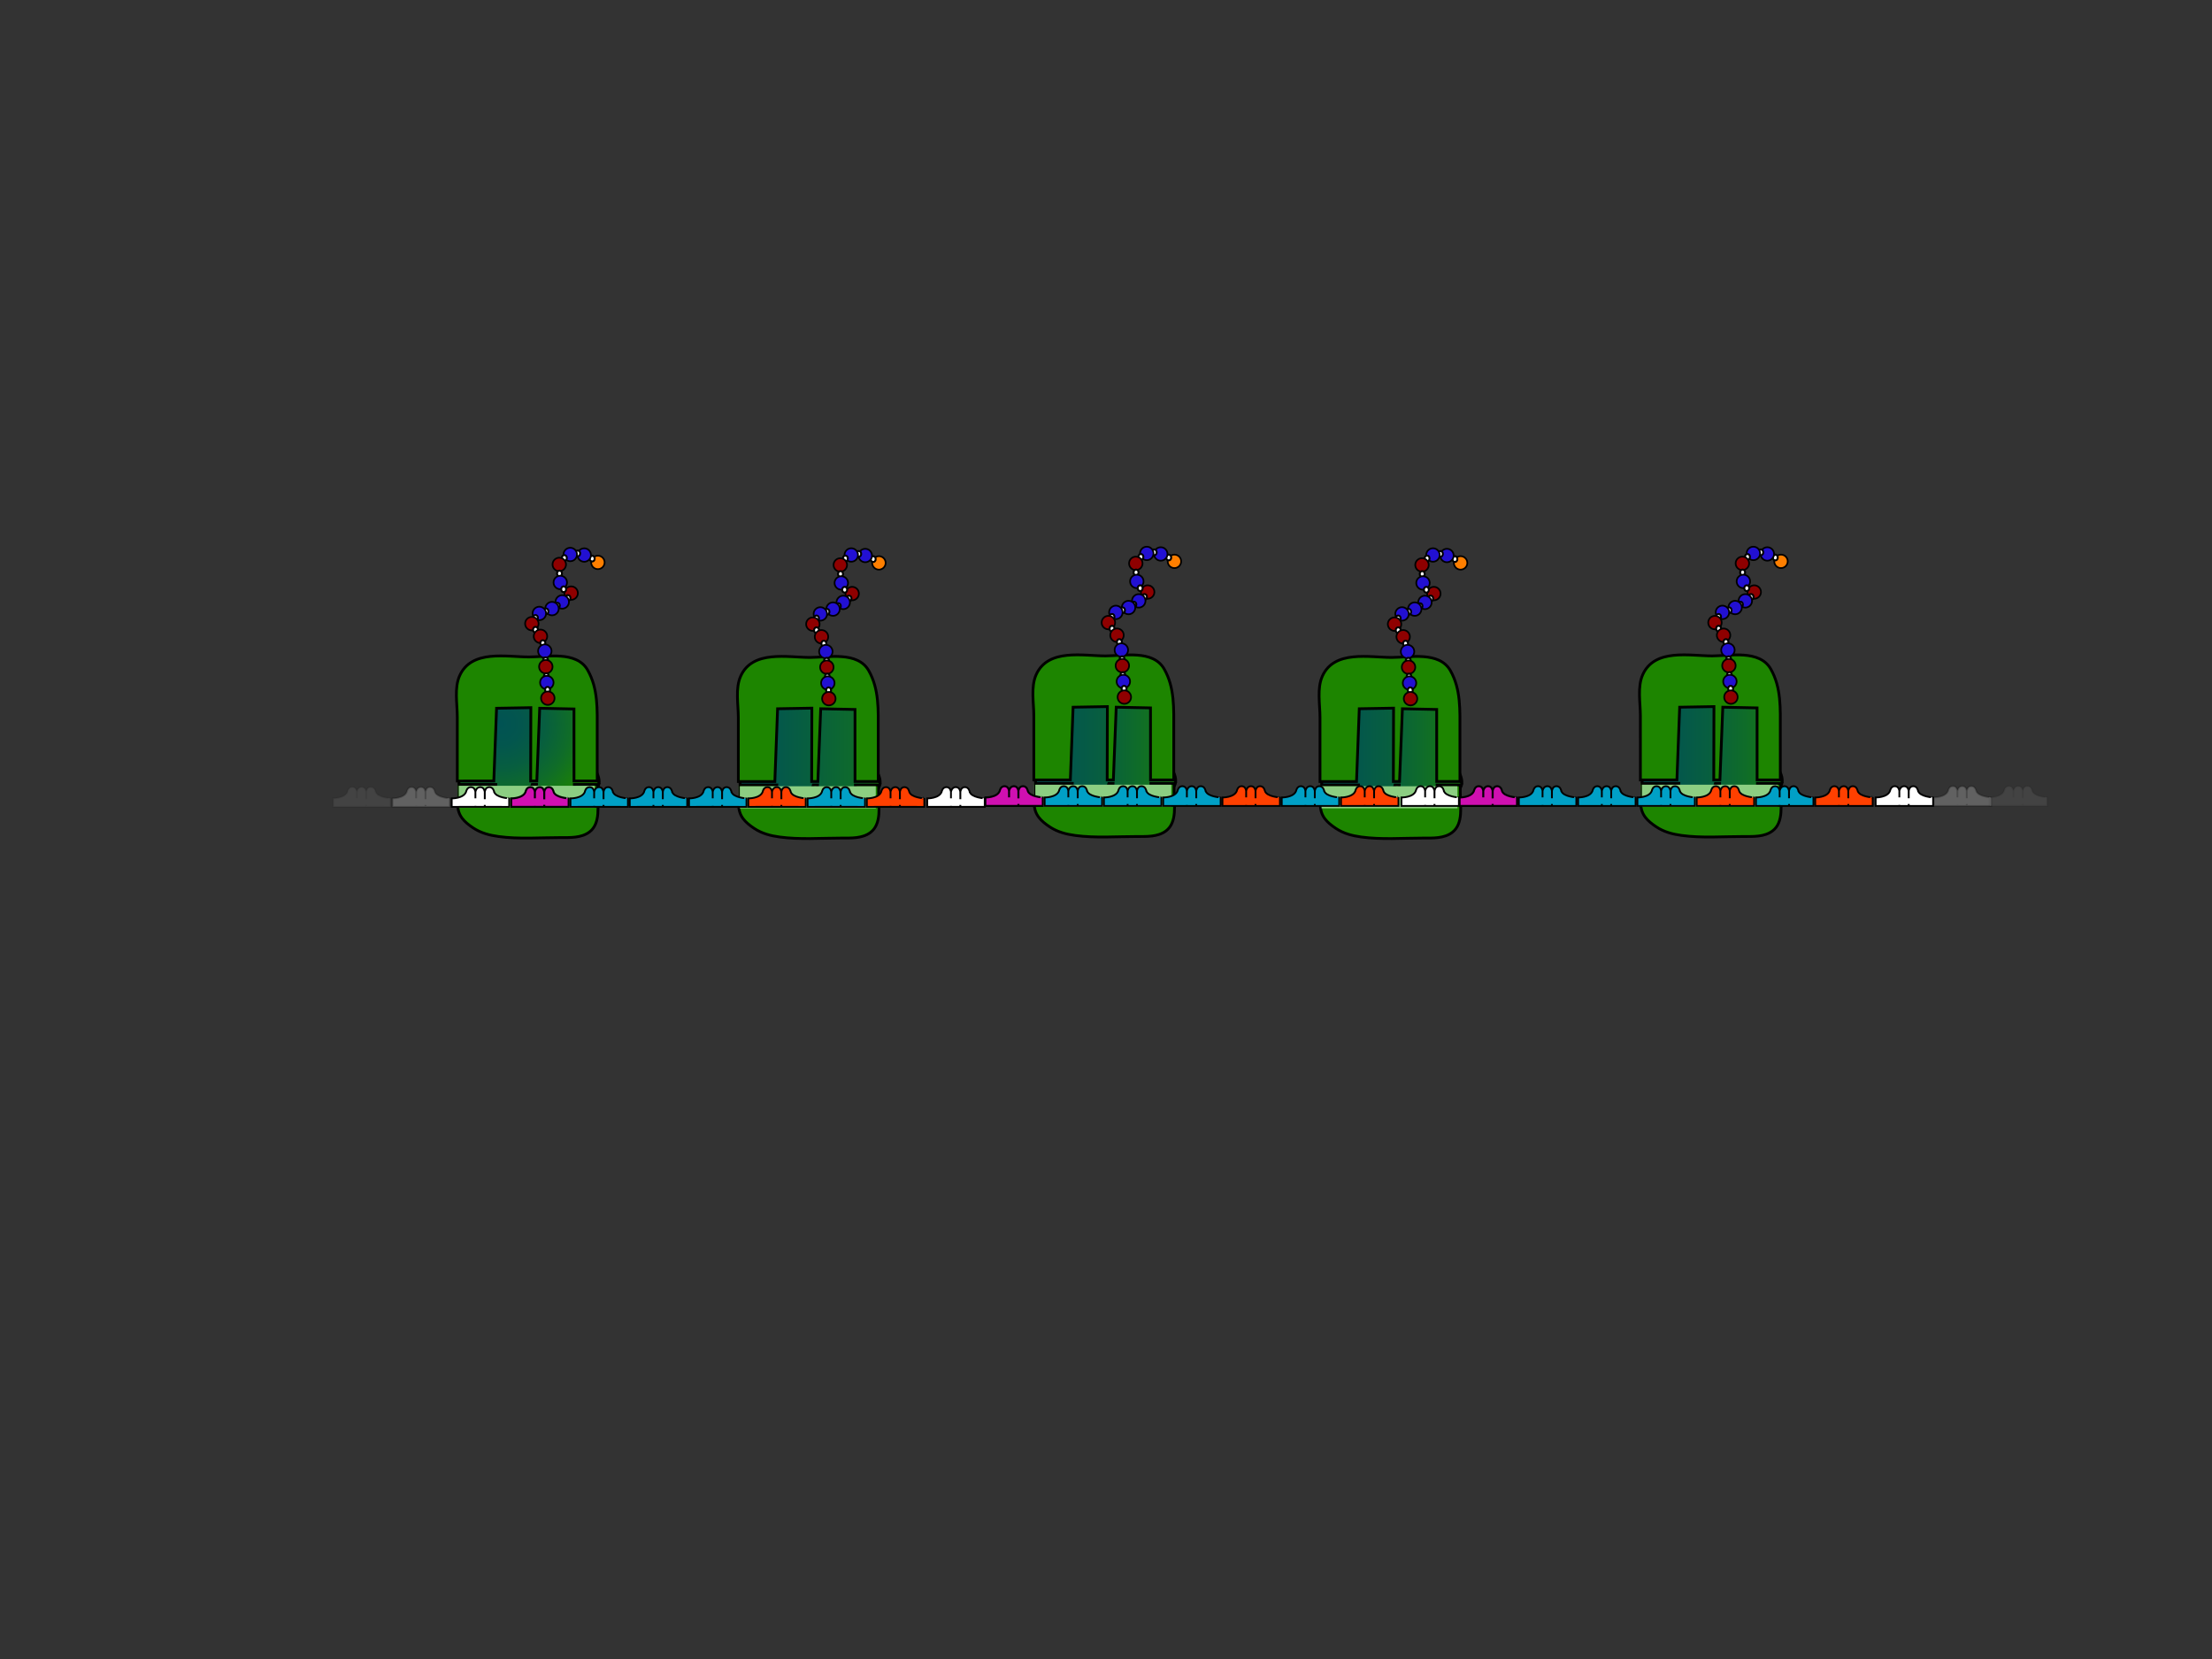 <?xml version="1.0" encoding="UTF-8"?>
<svg width="800" height="600" xmlns="http://www.w3.org/2000/svg" xmlns:svg="http://www.w3.org/2000/svg">
 <rect width="100%" height="100%" fill="#333333" stroke="none"/>
 <title>polysome</title>
 <radialGradient gradientUnits="userSpaceOnUse" gradientTransform="matrix(0.98 0.2 0.2 -0.98 -163.666 476.871)" r="3.334" cy="372.684" cx="310.109" id="XMLID_45_">
  <stop stop-color="#FFFF00" offset="0"/>
  <stop stop-color="#FFBF00" offset="0.697"/>
  <stop stop-color="#FF7F00" offset="1"/>
 </radialGradient>
 <defs>
  <linearGradient spreadMethod="pad" id="svg_462">
   <stop stop-color="#015353" offset="0.006"/>
   <stop stop-color="#03564E" offset="0.206"/>
   <stop stop-color="#075E40" offset="0.437"/>
   <stop stop-color="#0F6C29" offset="0.811"/>
   <stop stop-color="#1A7F09" offset="0.936"/>
   <stop stop-color="#1D8500" offset="1"/>
  </linearGradient>
  <linearGradient spreadMethod="pad" id="svg_463">
   <stop stop-color="#015353" offset="0.006"/>
   <stop stop-color="#03564E" offset="0.206"/>
   <stop stop-color="#075E40" offset="0.437"/>
   <stop stop-color="#0F6C29" offset="0.682"/>
   <stop stop-color="#1A7F09" offset="0.987"/>
   <stop stop-color="#1D8500" offset="1"/>
  </linearGradient>
  <linearGradient spreadMethod="pad" id="svg_464">
   <stop stop-color="#015353" offset="0.006"/>
   <stop stop-color="#03564E" offset="0.206"/>
   <stop stop-color="#075E40" offset="0.437"/>
   <stop stop-color="#0F6C29" offset="0.682"/>
   <stop stop-color="#1A7F09" offset="0.967"/>
   <stop stop-color="#1D8500" offset="1"/>
  </linearGradient>
  <linearGradient y2="0" x2="1" y1="0" x1="0" spreadMethod="pad" id="svg_466">
   <stop stop-color="#015353" offset="0.006"/>
   <stop stop-color="#03564E" offset="0.206"/>
   <stop stop-color="#075E40" offset="0.437"/>
   <stop stop-color="#0F6C29" offset="0.682"/>
   <stop stop-color="#1A7F09" offset="0.979"/>
   <stop stop-color="#1D8500" offset="0.995"/>
  </linearGradient>
 </defs>
 <radialGradient gradientUnits="userSpaceOnUse" gradientTransform="matrix(0.98 0.2 0.2 -0.98 -163.666 476.871)" r="3.334" cy="314.3" cx="228.302" id="XMLID_46_">
  <stop stop-color="#BAE5F0" offset="0"/>
  <stop stop-color="#00A0C6" offset="0.685"/>
  <stop stop-color="#2210D2" offset="1"/>
 </radialGradient>
 <radialGradient gradientUnits="userSpaceOnUse" gradientTransform="matrix(0.9 0.435 0.435 -0.9 -293.277 446.056)" r="3.334" cy="385.989" cx="322" id="XMLID_47_">
  <stop stop-color="#BAE5F0" offset="0"/>
  <stop stop-color="#00A0C6" offset="0.685"/>
  <stop stop-color="#2210D2" offset="1"/>
 </radialGradient>
 <radialGradient gradientUnits="userSpaceOnUse" gradientTransform="matrix(0.975 0.224 0.224 -0.975 -218.733 521.55)" r="3.333" cy="437.841" cx="337.182" id="XMLID_48_">
  <stop stop-color="#BAE5F0" offset="0"/>
  <stop stop-color="#00A0C6" offset="0.685"/>
  <stop stop-color="#2210D2" offset="1"/>
 </radialGradient>
 <radialGradient gradientUnits="userSpaceOnUse" gradientTransform="matrix(0.976 0.216 0.216 -0.976 -214.978 524.014)" r="3.333" cy="435.342" cx="329.769" id="XMLID_49_">
  <stop stop-color="#BAE5F0" offset="0"/>
  <stop stop-color="#00A0C6" offset="0.685"/>
  <stop stop-color="#2210D2" offset="1"/>
 </radialGradient>
 <radialGradient gradientUnits="userSpaceOnUse" gradientTransform="matrix(0.82 0.573 0.573 -0.82 -386.757 368.822)" r="3.334" cy="492.796" cx="366.284" id="XMLID_50_">
  <stop stop-color="#FFBF00" offset="0"/>
  <stop stop-color="#FF0000" offset="0.685"/>
  <stop stop-color="#8F0000" offset="1"/>
 </radialGradient>
 <radialGradient gradientUnits="userSpaceOnUse" gradientTransform="matrix(0.975 0.224 0.224 -0.975 -218.733 521.55)" r="3.333" cy="422.727" cx="328.342" id="XMLID_51_">
  <stop stop-color="#BAE5F0" offset="0"/>
  <stop stop-color="#00A0C6" offset="0.685"/>
  <stop stop-color="#2210D2" offset="1"/>
 </radialGradient>
 <radialGradient gradientUnits="userSpaceOnUse" gradientTransform="matrix(0.82 0.573 0.573 -0.82 -386.757 368.822)" r="3.334" cy="485.283" cx="378.775" id="XMLID_52_">
  <stop stop-color="#FFBF00" offset="0"/>
  <stop stop-color="#FF0000" offset="0.685"/>
  <stop stop-color="#8F0000" offset="1"/>
 </radialGradient>
 <radialGradient gradientUnits="userSpaceOnUse" gradientTransform="matrix(0.976 0.216 0.216 -0.976 -214.978 524.014)" r="3.333" cy="412.949" cx="330.59" id="XMLID_53_">
  <stop stop-color="#BAE5F0" offset="0"/>
  <stop stop-color="#00A0C6" offset="0.685"/>
  <stop stop-color="#2210D2" offset="1"/>
 </radialGradient>
 <radialGradient gradientUnits="userSpaceOnUse" gradientTransform="matrix(0.976 0.216 0.216 -0.976 -214.978 524.014)" r="3.334" cy="408.818" cx="326.269" id="XMLID_54_">
  <stop stop-color="#BAE5F0" offset="0"/>
  <stop stop-color="#00A0C6" offset="0.685"/>
  <stop stop-color="#2210D2" offset="1"/>
 </radialGradient>
 <radialGradient gradientUnits="userSpaceOnUse" gradientTransform="matrix(0.975 0.224 0.224 -0.975 -218.733 521.55)" r="3.334" cy="406.36" cx="321.334" id="XMLID_55_">
  <stop stop-color="#BAE5F0" offset="0"/>
  <stop stop-color="#00A0C6" offset="0.685"/>
  <stop stop-color="#2210D2" offset="1"/>
 </radialGradient>
 <radialGradient gradientUnits="userSpaceOnUse" gradientTransform="matrix(0.82 0.573 0.573 -0.82 -386.757 368.822)" r="3.333" cy="462.374" cx="370.768" id="XMLID_56_">
  <stop stop-color="#FFBF00" offset="0"/>
  <stop stop-color="#FF0000" offset="0.685"/>
  <stop stop-color="#8F0000" offset="1"/>
 </radialGradient>
 <radialGradient gradientUnits="userSpaceOnUse" gradientTransform="matrix(0.82 0.573 0.573 -0.82 -386.757 368.822)" r="3.334" cy="460.032" cx="377.673" id="XMLID_57_">
  <stop stop-color="#FFBF00" offset="0"/>
  <stop stop-color="#FF0000" offset="0.685"/>
  <stop stop-color="#8F0000" offset="1"/>
 </radialGradient>
 <radialGradient gradientUnits="userSpaceOnUse" gradientTransform="matrix(0.975 0.224 0.224 -0.975 -218.733 521.55)" r="3.333" cy="389.922" cx="327.934" id="XMLID_58_">
  <stop stop-color="#BAE5F0" offset="0"/>
  <stop stop-color="#00A0C6" offset="0.685"/>
  <stop stop-color="#2210D2" offset="1"/>
 </radialGradient>
 <radialGradient gradientUnits="userSpaceOnUse" gradientTransform="matrix(0.82 0.573 0.573 -0.82 -386.757 368.822)" r="3.333" cy="449.99" cx="387.96" id="XMLID_59_">
  <stop stop-color="#FFBF00" offset="0"/>
  <stop stop-color="#FF0000" offset="0.685"/>
  <stop stop-color="#8F0000" offset="1"/>
 </radialGradient>
 <radialGradient gradientUnits="userSpaceOnUse" gradientTransform="matrix(0.976 0.216 0.216 -0.976 -214.978 524.014)" r="3.334" cy="374.698" cx="331.142" id="XMLID_60_">
  <stop stop-color="#BAE5F0" offset="0"/>
  <stop stop-color="#00A0C6" offset="0.685"/>
  <stop stop-color="#2210D2" offset="1"/>
 </radialGradient>
 <radialGradient gradientUnits="userSpaceOnUse" gradientTransform="matrix(0.82 0.573 0.573 -0.82 -386.757 368.822)" r="3.333" cy="438.571" cx="397.155" id="XMLID_61_">
  <stop stop-color="#FFBF00" offset="0"/>
  <stop stop-color="#FF0000" offset="0.685"/>
  <stop stop-color="#8F0000" offset="1"/>
 </radialGradient>
 <radialGradient gradientUnits="userSpaceOnUse" gradientTransform="matrix(0.963 -0.269 -0.269 -0.963 103.057 487.295)" r="2.178" cy="251.303" cx="52.68" id="XMLID_62_">
  <stop stop-color="#BAE5F0" offset="0"/>
  <stop stop-color="#00A0C6" offset="0.685"/>
  <stop stop-color="#2210D2" offset="1"/>
 </radialGradient>
 <g>
  <title>Layer 1</title>
  <g id="svg_423">
   <g id="svg_424" stroke="null">
    <circle id="svg_425" stroke="#000000" r="2.436" cy="214.118" cx="634.442" stroke-width="0.608" fill="url(#XMLID_52_)"/>
    <path id="svg_426" stroke="null" d="m603.639,248.858c-4.106,2.003 -6.483,6.504 -7.203,11.226c-0.433,2.836 -1.231,5.358 -1.257,8.258c-0.011,1.105 -0.012,2.168 -0.039,3.209c-0.052,2.004 -0.198,3.926 -0.683,5.903c-0.525,2.139 -1.337,5.029 0.224,6.959c1.568,1.944 5.991,2.721 8.186,3.386c3.827,1.161 8.753,0.716 12.581,-0.336c2.433,-0.667 4.64,-2.216 7.215,-1.75c1.527,0.276 2.827,1.086 4.405,1.242c4.489,0.445 21.516,2.394 16.652,-7.916c-3.602,-7.638 -0.974,-16.665 -3.688,-24.558c-2.216,-6.447 -7.66,-8.788 -13.662,-7.46c-3.665,0.812 -7.427,-0.316 -11.195,-0.362c-3.923,-0.047 -7.931,0.44 -11.535,2.199z" fill="url(#svg_466)"/>
    <path id="svg_427" stroke="#000000" d="m643.878,282.073l-8.399,0.002l-0.006,-26.053l-12.401,-0.26l-0.089,2.277l-0.948,24.038l-2.234,0.002l0.072,-26.531l-12.4,0.219l-0.994,26.317l-13.202,0.003c-0.001,-7.712 -0.002,-15.422 -0.004,-23.134c-0.002,-4.817 -1.15,-10.537 0.855,-14.975c4.319,-9.569 17.046,-6.761 25.086,-6.762c6.403,-0.002 17.176,-2.335 21.206,4.746c3.856,6.771 3.453,14.335 3.455,22.029c0.003,6.025 0.004,12.052 0.004,18.082z" fill="#1D8500"/>
    <path id="svg_428" stroke="#000000" d="m644.005,283.334l-8.401,0l0,3.686l-13.843,0l0.167,-3.686l-1.542,0l-0.982,3.562l-12.4,-0.216l0.18,-3.346c0,0 -13.768,0 -13.781,0c0.001,0 -0.003,6.578 0,7.181c0.016,4.169 2.458,6.407 5.608,8.517c2.797,1.873 5.966,2.672 9.19,3.115c7.241,0.999 15.013,0.385 22.399,0.385c3.427,0 7.543,0.195 10.487,-2.04c4.138,-3.142 2.913,-9.634 2.913,-14.342l0,-2.815l0.005,0z" fill="#1D8500"/>
    <circle id="svg_429" stroke="#000000" r="2.436" cy="203.021" cx="644.121" stroke-width="0.608" fill="url(#XMLID_45_)"/>
    <ellipse id="svg_430" stroke="#000000" ry="1.04" rx="0.9" cy="201.636" cx="642.054" stroke-width="0.712" fill="#FFFFFF"/>
    <circle id="svg_431" stroke="#000000" r="2.436" cy="200.35" cx="639.178" stroke-width="0.608" fill="url(#XMLID_48_)"/>
    <ellipse id="svg_432" stroke="#000000" ry="1.04" rx="0.9" cy="199.762" cx="636.805" stroke-width="0.712" fill="#FFFFFF"/>
    <circle id="svg_433" stroke="#000000" r="2.436" cy="200.155" cx="634.127" stroke-width="0.608" fill="url(#XMLID_49_)"/>
    <ellipse id="svg_434" stroke="#000000" ry="1.04" rx="0.9" cy="201.416" cx="631.991" stroke-width="0.712" fill="#FFFFFF"/>
    <circle id="svg_435" stroke="#000000" r="2.436" cy="203.755" cx="630.157" stroke-width="0.608" fill="url(#XMLID_50_)"/>
    <ellipse id="svg_436" stroke="#000000" ry="1.04" rx="0.9" cy="207.032" cx="630.242" stroke-width="0.712" fill="#FFFFFF"/>
    <circle id="svg_437" stroke="#000000" r="2.436" cy="210.274" cx="630.518" stroke-width="0.608" fill="url(#XMLID_51_)"/>
    <ellipse id="svg_438" stroke="#000000" ry="1.04" rx="0.9" cy="212.722" cx="631.742" stroke-width="0.712" fill="#FFFFFF"/>
    <ellipse id="svg_439" stroke="#000000" ry="1.04" rx="0.9" cy="215.899" cx="633.293" stroke-width="0.712" fill="#FFFFFF"/>
    <circle id="svg_440" stroke="#000000" r="2.436" cy="217.311" cx="631.217" stroke-width="0.608" fill="url(#XMLID_53_)"/>
    <ellipse id="svg_441" stroke="#000000" ry="1.04" rx="0.9" cy="218.648" cx="629.436" stroke-width="0.712" fill="#FFFFFF"/>
    <circle id="svg_442" stroke="#000000" r="2.436" cy="219.723" cx="627.53" stroke-width="0.608" fill="url(#XMLID_54_)"/>
    <ellipse id="svg_443" stroke="#000000" ry="1.04" rx="0.9" cy="220.706" cx="625.323" stroke-width="0.712" fill="#FFFFFF"/>
    <circle id="svg_444" stroke="#000000" r="2.436" cy="221.469" cx="622.942" stroke-width="0.608" fill="url(#XMLID_55_)"/>
    <ellipse id="svg_445" stroke="#000000" ry="1.04" rx="0.9" cy="223.096" cx="621.534" stroke-width="0.712" fill="#FFFFFF"/>
    <circle id="svg_446" stroke="#000000" r="2.436" cy="225.167" cx="620.236" stroke-width="0.608" fill="url(#XMLID_56_)"/>
    <ellipse id="svg_447" stroke="#000000" ry="1.04" rx="0.9" cy="227.367" cx="621.565" stroke-width="0.712" fill="#FFFFFF"/>
    <circle id="svg_448" stroke="#000000" r="2.436" cy="229.739" cx="623.353" stroke-width="0.608" fill="url(#XMLID_57_)"/>
    <ellipse id="svg_449" stroke="#000000" ry="1.04" rx="0.9" cy="232.197" cx="624.213" stroke-width="0.712" fill="#FFFFFF"/>
    <circle id="svg_450" stroke="#000000" r="2.436" cy="235.091" cx="624.927" stroke-width="0.608" fill="url(#XMLID_58_)"/>
    <ellipse id="svg_451" stroke="#000000" ry="1.04" rx="0.9" cy="238.399" cx="625.198" stroke-width="0.712" fill="#FFFFFF"/>
    <circle id="svg_452" stroke="#000000" r="2.436" cy="240.734" cx="625.288" stroke-width="0.608" fill="url(#XMLID_59_)"/>
    <ellipse id="svg_453" stroke="#000000" ry="1.04" rx="0.858" cy="244.131" cx="625.466" stroke-width="0.696" fill="#FFFFFF"/>
    <circle id="svg_454" stroke="#000000" r="2.436" cy="246.473" cx="625.65" stroke-width="0.608" fill="url(#XMLID_60_)"/>
    <ellipse id="svg_455" stroke="#000000" ry="1.04" rx="0.9" cy="249.084" cx="625.917" stroke-width="0.712" fill="#FFFFFF"/>
    <circle id="svg_456" stroke="#000000" r="2.436" cy="252.117" cx="626.01" stroke-width="0.608" fill="url(#XMLID_61_)"/>
   </g>
   <rect id="svg_457" height="7.985" width="49.152" fill="#8CCE82" y="283.798" x="593.828"/>
  </g>
  <g id="svg_388">
   <g id="svg_389" stroke="null">
    <circle id="svg_390" stroke="#000000" r="2.436" cy="214.68" cx="518.567" stroke-width="0.608" fill="url(#XMLID_52_)"/>
    <path id="svg_391" stroke="null" d="m487.764,249.421c-4.106,2.003 -6.483,6.504 -7.203,11.226c-0.433,2.836 -1.231,5.358 -1.257,8.258c-0.011,1.105 -0.012,2.168 -0.039,3.209c-0.052,2.004 -0.198,3.926 -0.683,5.903c-0.525,2.139 -1.337,5.029 0.224,6.959c1.568,1.944 5.991,2.721 8.186,3.386c3.827,1.161 8.753,0.716 12.581,-0.336c2.433,-0.667 4.64,-2.216 7.215,-1.75c1.527,0.276 2.827,1.086 4.405,1.242c4.489,0.445 21.516,2.394 16.652,-7.916c-3.602,-7.638 -0.974,-16.665 -3.688,-24.558c-2.216,-6.447 -7.66,-8.788 -13.662,-7.46c-3.665,0.812 -7.427,-0.316 -11.195,-0.362c-3.923,-0.047 -7.931,0.44 -11.535,2.199z" fill="url(#svg_464)"/>
    <path id="svg_392" stroke="#000000" d="m528.003,282.635l-8.399,0.002l-0.006,-26.053l-12.401,-0.26l-0.089,2.277l-0.948,24.038l-2.234,0.002l0.072,-26.531l-12.4,0.219l-0.994,26.317l-13.202,0.003c-0.001,-7.712 -0.002,-15.422 -0.004,-23.134c-0.002,-4.817 -1.15,-10.537 0.855,-14.975c4.319,-9.569 17.046,-6.761 25.086,-6.762c6.403,-0.002 17.176,-2.335 21.206,4.746c3.856,6.771 3.453,14.335 3.455,22.029c0.003,6.025 0.004,12.052 0.004,18.082z" fill="#1D8500"/>
    <path id="svg_393" stroke="#000000" d="m528.13,283.897l-8.401,0l0,3.686l-13.843,0l0.167,-3.686l-1.542,0l-0.982,3.562l-12.4,-0.216l0.18,-3.346c0,0 -13.768,0 -13.781,0c0.001,0 -0.003,6.578 0,7.181c0.016,4.169 2.458,6.407 5.608,8.517c2.797,1.873 5.966,2.672 9.19,3.115c7.241,0.999 15.013,0.385 22.399,0.385c3.427,0 7.543,0.195 10.487,-2.04c4.138,-3.142 2.913,-9.634 2.913,-14.342l0,-2.815l0.005,0z" fill="#1D8500"/>
    <circle id="svg_394" stroke="#000000" r="2.436" cy="203.584" cx="528.246" stroke-width="0.608" fill="url(#XMLID_45_)"/>
    <ellipse id="svg_395" stroke="#000000" ry="1.04" rx="0.9" cy="202.198" cx="526.179" stroke-width="0.712" fill="#FFFFFF"/>
    <circle id="svg_396" stroke="#000000" r="2.436" cy="200.913" cx="523.303" stroke-width="0.608" fill="url(#XMLID_48_)"/>
    <ellipse id="svg_397" stroke="#000000" ry="1.04" rx="0.9" cy="200.325" cx="520.93" stroke-width="0.712" fill="#FFFFFF"/>
    <circle id="svg_398" stroke="#000000" r="2.436" cy="200.717" cx="518.252" stroke-width="0.608" fill="url(#XMLID_49_)"/>
    <ellipse id="svg_399" stroke="#000000" ry="1.04" rx="0.9" cy="201.978" cx="516.116" stroke-width="0.712" fill="#FFFFFF"/>
    <circle id="svg_400" stroke="#000000" r="2.436" cy="204.318" cx="514.282" stroke-width="0.608" fill="url(#XMLID_50_)"/>
    <ellipse id="svg_401" stroke="#000000" ry="1.04" rx="0.9" cy="207.594" cx="514.367" stroke-width="0.712" fill="#FFFFFF"/>
    <circle id="svg_402" stroke="#000000" r="2.436" cy="210.837" cx="514.643" stroke-width="0.608" fill="url(#XMLID_51_)"/>
    <ellipse id="svg_403" stroke="#000000" ry="1.04" rx="0.9" cy="213.285" cx="515.867" stroke-width="0.712" fill="#FFFFFF"/>
    <ellipse id="svg_404" stroke="#000000" ry="1.04" rx="0.9" cy="216.462" cx="517.418" stroke-width="0.712" fill="#FFFFFF"/>
    <circle id="svg_405" stroke="#000000" r="2.436" cy="217.873" cx="515.342" stroke-width="0.608" fill="url(#XMLID_53_)"/>
    <ellipse id="svg_406" stroke="#000000" ry="1.04" rx="0.9" cy="219.21" cx="513.561" stroke-width="0.712" fill="#FFFFFF"/>
    <circle id="svg_407" stroke="#000000" r="2.436" cy="220.286" cx="511.655" stroke-width="0.608" fill="url(#XMLID_54_)"/>
    <ellipse id="svg_408" stroke="#000000" ry="1.04" rx="0.9" cy="221.268" cx="509.448" stroke-width="0.712" fill="#FFFFFF"/>
    <circle id="svg_409" stroke="#000000" r="2.436" cy="222.032" cx="507.067" stroke-width="0.608" fill="url(#XMLID_55_)"/>
    <ellipse id="svg_410" stroke="#000000" ry="1.04" rx="0.9" cy="223.659" cx="505.659" stroke-width="0.712" fill="#FFFFFF"/>
    <circle id="svg_411" stroke="#000000" r="2.436" cy="225.729" cx="504.361" stroke-width="0.608" fill="url(#XMLID_56_)"/>
    <ellipse id="svg_412" stroke="#000000" ry="1.04" rx="0.9" cy="227.929" cx="505.69" stroke-width="0.712" fill="#FFFFFF"/>
    <circle id="svg_413" stroke="#000000" r="2.436" cy="230.302" cx="507.478" stroke-width="0.608" fill="url(#XMLID_57_)"/>
    <ellipse id="svg_414" stroke="#000000" ry="1.04" rx="0.9" cy="232.759" cx="508.338" stroke-width="0.712" fill="#FFFFFF"/>
    <circle id="svg_415" stroke="#000000" r="2.436" cy="235.653" cx="509.052" stroke-width="0.608" fill="url(#XMLID_58_)"/>
    <ellipse id="svg_416" stroke="#000000" ry="1.04" rx="0.9" cy="238.961" cx="509.323" stroke-width="0.712" fill="#FFFFFF"/>
    <circle id="svg_417" stroke="#000000" r="2.436" cy="241.296" cx="509.413" stroke-width="0.608" fill="url(#XMLID_59_)"/>
    <ellipse id="svg_418" stroke="#000000" ry="1.04" rx="0.858" cy="244.694" cx="509.591" stroke-width="0.696" fill="#FFFFFF"/>
    <circle id="svg_419" stroke="#000000" r="2.436" cy="247.036" cx="509.775" stroke-width="0.608" fill="url(#XMLID_60_)"/>
    <ellipse id="svg_420" stroke="#000000" ry="1.04" rx="0.9" cy="249.647" cx="510.042" stroke-width="0.712" fill="#FFFFFF"/>
    <circle id="svg_421" stroke="#000000" r="2.436" cy="252.68" cx="510.135" stroke-width="0.608" fill="url(#XMLID_61_)"/>
   </g>
   <rect id="svg_422" height="7.985" width="49.152" fill="#8CCE82" y="284.36" x="477.953"/>
  </g>
  <g id="svg_353">
   <g id="svg_354" stroke="null">
    <circle id="svg_355" stroke="#000000" r="2.436" cy="214.118" cx="415.067" stroke-width="0.608" fill="url(#XMLID_52_)"/>
    <path id="svg_356" stroke="null" d="m384.264,248.858c-4.106,2.003 -6.483,6.504 -7.203,11.226c-0.433,2.836 -1.231,5.358 -1.257,8.258c-0.011,1.105 -0.012,2.168 -0.039,3.209c-0.052,2.004 -0.198,3.926 -0.683,5.903c-0.525,2.139 -1.337,5.029 0.224,6.959c1.568,1.944 5.991,2.721 8.186,3.386c3.827,1.161 8.753,0.716 12.581,-0.336c2.433,-0.667 4.64,-2.216 7.215,-1.75c1.527,0.276 2.827,1.086 4.405,1.242c4.489,0.445 21.516,2.394 16.652,-7.916c-3.602,-7.638 -0.974,-16.665 -3.688,-24.558c-2.216,-6.447 -7.66,-8.788 -13.662,-7.46c-3.665,0.812 -7.427,-0.316 -11.195,-0.362c-3.923,-0.047 -7.931,0.44 -11.535,2.199z" fill="url(#svg_463)"/>
    <path id="svg_357" stroke="#000000" d="m424.503,282.073l-8.399,0.002l-0.006,-26.053l-12.401,-0.26l-0.089,2.277l-0.948,24.038l-2.234,0.002l0.072,-26.531l-12.4,0.219l-0.994,26.317l-13.202,0.003c-0.001,-7.712 -0.002,-15.422 -0.004,-23.134c-0.002,-4.817 -1.15,-10.537 0.855,-14.975c4.319,-9.569 17.046,-6.761 25.086,-6.762c6.403,-0.002 17.176,-2.335 21.206,4.746c3.856,6.771 3.453,14.335 3.455,22.029c0.003,6.025 0.004,12.052 0.004,18.082z" fill="#1D8500"/>
    <path id="svg_358" stroke="#000000" d="m424.63,283.334l-8.401,0l0,3.686l-13.843,0l0.167,-3.686l-1.542,0l-0.982,3.562l-12.4,-0.216l0.18,-3.346c0,0 -13.768,0 -13.781,0c0.001,0 -0.003,6.578 0,7.181c0.016,4.169 2.458,6.407 5.608,8.517c2.797,1.873 5.966,2.672 9.19,3.115c7.241,0.999 15.013,0.385 22.399,0.385c3.427,0 7.543,0.195 10.487,-2.04c4.138,-3.142 2.913,-9.634 2.913,-14.342l0,-2.815l0.005,0z" fill="#1D8500"/>
    <circle id="svg_359" stroke="#000000" r="2.436" cy="203.021" cx="424.746" stroke-width="0.608" fill="url(#XMLID_45_)"/>
    <ellipse id="svg_360" stroke="#000000" ry="1.04" rx="0.9" cy="201.636" cx="422.679" stroke-width="0.712" fill="#FFFFFF"/>
    <circle id="svg_361" stroke="#000000" r="2.436" cy="200.35" cx="419.803" stroke-width="0.608" fill="url(#XMLID_48_)"/>
    <ellipse id="svg_362" stroke="#000000" ry="1.04" rx="0.9" cy="199.762" cx="417.43" stroke-width="0.712" fill="#FFFFFF"/>
    <circle id="svg_363" stroke="#000000" r="2.436" cy="200.155" cx="414.752" stroke-width="0.608" fill="url(#XMLID_49_)"/>
    <ellipse id="svg_364" stroke="#000000" ry="1.04" rx="0.9" cy="201.416" cx="412.616" stroke-width="0.712" fill="#FFFFFF"/>
    <circle id="svg_365" stroke="#000000" r="2.436" cy="203.755" cx="410.782" stroke-width="0.608" fill="url(#XMLID_50_)"/>
    <ellipse id="svg_366" stroke="#000000" ry="1.04" rx="0.9" cy="207.032" cx="410.867" stroke-width="0.712" fill="#FFFFFF"/>
    <circle id="svg_367" stroke="#000000" r="2.436" cy="210.274" cx="411.143" stroke-width="0.608" fill="url(#XMLID_51_)"/>
    <ellipse id="svg_368" stroke="#000000" ry="1.04" rx="0.9" cy="212.722" cx="412.367" stroke-width="0.712" fill="#FFFFFF"/>
    <ellipse id="svg_369" stroke="#000000" ry="1.04" rx="0.9" cy="215.899" cx="413.918" stroke-width="0.712" fill="#FFFFFF"/>
    <circle id="svg_370" stroke="#000000" r="2.436" cy="217.311" cx="411.842" stroke-width="0.608" fill="url(#XMLID_53_)"/>
    <ellipse id="svg_371" stroke="#000000" ry="1.04" rx="0.9" cy="218.648" cx="410.061" stroke-width="0.712" fill="#FFFFFF"/>
    <circle id="svg_372" stroke="#000000" r="2.436" cy="219.723" cx="408.155" stroke-width="0.608" fill="url(#XMLID_54_)"/>
    <ellipse id="svg_373" stroke="#000000" ry="1.04" rx="0.9" cy="220.706" cx="405.948" stroke-width="0.712" fill="#FFFFFF"/>
    <circle id="svg_374" stroke="#000000" r="2.436" cy="221.469" cx="403.567" stroke-width="0.608" fill="url(#XMLID_55_)"/>
    <ellipse id="svg_375" stroke="#000000" ry="1.04" rx="0.9" cy="223.096" cx="402.159" stroke-width="0.712" fill="#FFFFFF"/>
    <circle id="svg_376" stroke="#000000" r="2.436" cy="225.167" cx="400.861" stroke-width="0.608" fill="url(#XMLID_56_)"/>
    <ellipse id="svg_377" stroke="#000000" ry="1.04" rx="0.9" cy="227.367" cx="402.19" stroke-width="0.712" fill="#FFFFFF"/>
    <circle id="svg_378" stroke="#000000" r="2.436" cy="229.739" cx="403.978" stroke-width="0.608" fill="url(#XMLID_57_)"/>
    <ellipse id="svg_379" stroke="#000000" ry="1.04" rx="0.9" cy="232.197" cx="404.838" stroke-width="0.712" fill="#FFFFFF"/>
    <circle id="svg_380" stroke="#000000" r="2.436" cy="235.091" cx="405.552" stroke-width="0.608" fill="url(#XMLID_58_)"/>
    <ellipse id="svg_381" stroke="#000000" ry="1.04" rx="0.9" cy="238.399" cx="405.823" stroke-width="0.712" fill="#FFFFFF"/>
    <circle id="svg_382" stroke="#000000" r="2.436" cy="240.734" cx="405.913" stroke-width="0.608" fill="url(#XMLID_59_)"/>
    <ellipse id="svg_383" stroke="#000000" ry="1.04" rx="0.858" cy="244.131" cx="406.091" stroke-width="0.696" fill="#FFFFFF"/>
    <circle id="svg_384" stroke="#000000" r="2.436" cy="246.473" cx="406.275" stroke-width="0.608" fill="url(#XMLID_60_)"/>
    <ellipse id="svg_385" stroke="#000000" ry="1.04" rx="0.9" cy="249.084" cx="406.542" stroke-width="0.712" fill="#FFFFFF"/>
    <circle id="svg_386" stroke="#000000" r="2.436" cy="252.117" cx="406.635" stroke-width="0.608" fill="url(#XMLID_61_)"/>
   </g>
   <rect id="svg_387" height="7.985" width="49.152" fill="#8CCE82" y="283.798" x="374.453"/>
  </g>
  <g id="svg_318">
   <g id="svg_319" stroke="null">
    <path id="svg_321" stroke="null" d="m277.389,249.421c-4.106,2.003 -6.483,6.504 -7.203,11.226c-0.433,2.836 -1.231,5.358 -1.257,8.258c-0.011,1.105 -0.012,2.168 -0.039,3.209c-0.052,2.004 -0.198,3.926 -0.683,5.903c-0.525,2.139 -1.337,5.029 0.224,6.959c1.568,1.944 5.991,2.721 8.186,3.386c3.827,1.161 8.753,0.716 12.581,-0.336c2.433,-0.667 4.64,-2.216 7.215,-1.75c1.527,0.276 2.827,1.086 4.405,1.242c4.489,0.445 21.516,2.394 16.652,-7.916c-3.602,-7.638 -0.974,-16.665 -3.688,-24.558c-2.216,-6.447 -7.66,-8.788 -13.662,-7.46c-3.665,0.812 -7.427,-0.316 -11.195,-0.362c-3.923,-0.047 -7.931,0.44 -11.535,2.199z" fill="url(#svg_462)"/>
    <circle id="svg_320" stroke="#000000" r="2.436" cy="214.68" cx="308.192" stroke-width="0.608" fill="url(#XMLID_52_)"/>
    <path id="svg_322" stroke="#000000" d="m317.628,282.635l-8.399,0.002l-0.006,-26.053l-12.401,-0.26l-0.089,2.277l-0.948,24.038l-2.234,0.002l0.072,-26.531l-12.4,0.219l-0.994,26.317l-13.202,0.003c-0.001,-7.712 -0.002,-15.422 -0.004,-23.134c-0.002,-4.817 -1.15,-10.537 0.855,-14.975c4.319,-9.569 17.046,-6.761 25.086,-6.762c6.403,-0.002 17.176,-2.335 21.206,4.746c3.856,6.771 3.453,14.335 3.455,22.029c0.003,6.025 0.004,12.052 0.004,18.082z" fill="#1D8500"/>
    <path id="svg_323" stroke="#000000" d="m317.755,283.897l-8.401,0l0,3.686l-13.843,0l0.167,-3.686l-1.542,0l-0.982,3.562l-12.4,-0.216l0.18,-3.346c0,0 -13.768,0 -13.781,0c0.001,0 -0.003,6.578 0,7.181c0.016,4.169 2.458,6.407 5.608,8.517c2.797,1.873 5.966,2.672 9.19,3.115c7.241,0.999 15.013,0.385 22.399,0.385c3.427,0 7.543,0.195 10.487,-2.04c4.138,-3.142 2.913,-9.634 2.913,-14.342l0,-2.815l0.005,0z" fill="#1D8500"/>
    <circle id="svg_324" stroke="#000000" r="2.436" cy="203.584" cx="317.871" stroke-width="0.608" fill="url(#XMLID_45_)"/>
    <ellipse id="svg_325" stroke="#000000" ry="1.04" rx="0.9" cy="202.198" cx="315.804" stroke-width="0.712" fill="#FFFFFF"/>
    <circle id="svg_326" stroke="#000000" r="2.436" cy="200.913" cx="312.928" stroke-width="0.608" fill="url(#XMLID_48_)"/>
    <ellipse id="svg_327" stroke="#000000" ry="1.04" rx="0.9" cy="200.325" cx="310.555" stroke-width="0.712" fill="#FFFFFF"/>
    <circle id="svg_328" stroke="#000000" r="2.436" cy="200.717" cx="307.877" stroke-width="0.608" fill="url(#XMLID_49_)"/>
    <ellipse id="svg_329" stroke="#000000" ry="1.04" rx="0.9" cy="201.978" cx="305.741" stroke-width="0.712" fill="#FFFFFF"/>
    <circle id="svg_330" stroke="#000000" r="2.436" cy="204.318" cx="303.907" stroke-width="0.608" fill="url(#XMLID_50_)"/>
    <ellipse id="svg_331" stroke="#000000" ry="1.04" rx="0.9" cy="207.594" cx="303.992" stroke-width="0.712" fill="#FFFFFF"/>
    <circle id="svg_332" stroke="#000000" r="2.436" cy="210.837" cx="304.268" stroke-width="0.608" fill="url(#XMLID_51_)"/>
    <ellipse id="svg_333" stroke="#000000" ry="1.04" rx="0.9" cy="213.285" cx="305.492" stroke-width="0.712" fill="#FFFFFF"/>
    <ellipse id="svg_334" stroke="#000000" ry="1.04" rx="0.9" cy="216.462" cx="307.043" stroke-width="0.712" fill="#FFFFFF"/>
    <circle id="svg_335" stroke="#000000" r="2.436" cy="217.873" cx="304.967" stroke-width="0.608" fill="url(#XMLID_53_)"/>
    <ellipse id="svg_336" stroke="#000000" ry="1.04" rx="0.9" cy="219.21" cx="303.186" stroke-width="0.712" fill="#FFFFFF"/>
    <circle id="svg_337" stroke="#000000" r="2.436" cy="220.286" cx="301.28" stroke-width="0.608" fill="url(#XMLID_54_)"/>
    <ellipse id="svg_338" stroke="#000000" ry="1.04" rx="0.9" cy="221.268" cx="299.073" stroke-width="0.712" fill="#FFFFFF"/>
    <circle id="svg_339" stroke="#000000" r="2.436" cy="222.032" cx="296.692" stroke-width="0.608" fill="url(#XMLID_55_)"/>
    <ellipse id="svg_340" stroke="#000000" ry="1.04" rx="0.9" cy="223.659" cx="295.284" stroke-width="0.712" fill="#FFFFFF"/>
    <circle id="svg_341" stroke="#000000" r="2.436" cy="225.729" cx="293.986" stroke-width="0.608" fill="url(#XMLID_56_)"/>
    <ellipse id="svg_342" stroke="#000000" ry="1.04" rx="0.9" cy="227.929" cx="295.315" stroke-width="0.712" fill="#FFFFFF"/>
    <circle id="svg_343" stroke="#000000" r="2.436" cy="230.302" cx="297.103" stroke-width="0.608" fill="url(#XMLID_57_)"/>
    <ellipse id="svg_344" stroke="#000000" ry="1.04" rx="0.9" cy="232.759" cx="297.963" stroke-width="0.712" fill="#FFFFFF"/>
    <circle id="svg_345" stroke="#000000" r="2.436" cy="235.653" cx="298.677" stroke-width="0.608" fill="url(#XMLID_58_)"/>
    <ellipse id="svg_346" stroke="#000000" ry="1.04" rx="0.9" cy="238.961" cx="298.948" stroke-width="0.712" fill="#FFFFFF"/>
    <circle id="svg_347" stroke="#000000" r="2.436" cy="241.296" cx="299.038" stroke-width="0.608" fill="url(#XMLID_59_)"/>
    <ellipse id="svg_348" stroke="#000000" ry="1.04" rx="0.858" cy="244.694" cx="299.216" stroke-width="0.696" fill="#FFFFFF"/>
    <circle id="svg_349" stroke="#000000" r="2.436" cy="247.036" cx="299.4" stroke-width="0.608" fill="url(#XMLID_60_)"/>
    <ellipse id="svg_350" stroke="#000000" ry="1.04" rx="0.9" cy="249.647" cx="299.667" stroke-width="0.712" fill="#FFFFFF"/>
    <circle id="svg_351" stroke="#000000" r="2.436" cy="252.68" cx="299.76" stroke-width="0.608" fill="url(#XMLID_61_)"/>
   </g>
   <rect id="svg_352" height="7.985" width="49.152" fill="#8CCE82" y="284.36" x="267.578"/>
  </g>
  <g id="svg_2"/>
  <g id="svg_14">
   <radialGradient gradientUnits="userSpaceOnUse" gradientTransform="matrix(1 0 0 -1 0.038 498.935)" r="32.1" cy="447.412" cx="142.647" id="XMLID_42_">
    <stop stop-color="#015353" offset="0.006"/>
    <stop stop-color="#03564E" offset="0.206"/>
    <stop stop-color="#075E40" offset="0.437"/>
    <stop stop-color="#0F6C29" offset="0.682"/>
    <stop stop-color="#1A7F09" offset="0.936"/>
    <stop stop-color="#1D8500" offset="1"/>
   </radialGradient>
  </g>
  <g id="svg_19"/>
  <g id="svg_24"/>
  <g id="svg_37"/>
  <g id="svg_50"/>
  <g id="svg_64"/>
  <g id="svg_70"/>
  <g id="svg_81">
   <radialGradient gradientUnits="userSpaceOnUse" gradientTransform="matrix(0.992 -0.127 -0.127 -0.992 27.81 502.719)" r="3.052" cy="415.278" cx="182.637" id="XMLID_43_">
    <stop stop-color="#FFFF00" offset="0"/>
    <stop stop-color="#FFBF00" offset="0.697"/>
    <stop stop-color="#FF7F00" offset="1"/>
   </radialGradient>
  </g>
  <g id="svg_84"/>
  <g id="svg_96">
   <radialGradient gradientUnits="userSpaceOnUse" gradientTransform="matrix(0.707 0.707 0.707 -0.707 -441.189 263.854)" r="36.516" cy="441.496" cx="438.573" id="XMLID_44_">
    <stop stop-color="#015353" offset="0.006"/>
    <stop stop-color="#03564E" offset="0.206"/>
    <stop stop-color="#075E40" offset="0.437"/>
    <stop stop-color="#0F6C29" offset="0.682"/>
    <stop stop-color="#1A7F09" offset="0.936"/>
    <stop stop-color="#1D8500" offset="1"/>
   </radialGradient>
  </g>
  <g id="svg_107"/>
  <g id="svg_138"/>
  <g id="svg_182">
   <radialGradient gradientUnits="userSpaceOnUse" gradientTransform="matrix(0.796 0.606 0.606 -0.796 -424.195 332.915)" r="35.204" cy="253.883" cx="472.506" id="XMLID_63_">
    <stop stop-color="#015353" offset="0.006"/>
    <stop stop-color="#03564E" offset="0.206"/>
    <stop stop-color="#075E40" offset="0.437"/>
    <stop stop-color="#0F6C29" offset="0.682"/>
    <stop stop-color="#1A7F09" offset="0.936"/>
    <stop stop-color="#1D8500" offset="1"/>
   </radialGradient>
  </g>
  <g id="svg_187"/>
  <g id="svg_198">
   <radialGradient gradientUnits="userSpaceOnUse" gradientTransform="matrix(0.454 0.891 0.891 -0.454 -384.077 74.541)" r="3.333" cy="369.397" cx="500.526" id="XMLID_64_">
    <stop stop-color="#FFFF00" offset="0"/>
    <stop stop-color="#FFBF00" offset="0.697"/>
    <stop stop-color="#FF7F00" offset="1"/>
   </radialGradient>
   <radialGradient gradientUnits="userSpaceOnUse" gradientTransform="matrix(0.432 0.902 0.902 -0.432 -453.236 60.155)" r="3.333" cy="444.763" cx="531.704" id="XMLID_65_">
    <stop stop-color="#BAE5F0" offset="0"/>
    <stop stop-color="#00A0C6" offset="0.685"/>
    <stop stop-color="#2210D2" offset="1"/>
   </radialGradient>
   <radialGradient gradientUnits="userSpaceOnUse" gradientTransform="matrix(0.439 0.898 0.898 -0.439 -453.113 64.306)" r="3.333" cy="446.55" cx="525.468" id="XMLID_66_">
    <stop stop-color="#BAE5F0" offset="0"/>
    <stop stop-color="#00A0C6" offset="0.685"/>
    <stop stop-color="#2210D2" offset="1"/>
   </radialGradient>
   <radialGradient gradientUnits="userSpaceOnUse" gradientTransform="matrix(0.063 0.998 0.998 -0.063 -438.429 -166.065)" r="3.334" cy="581.8" cx="536.312" id="XMLID_67_">
    <stop stop-color="#FFBF00" offset="0"/>
    <stop stop-color="#FF0000" offset="0.685"/>
    <stop stop-color="#8F0000" offset="1"/>
   </radialGradient>
   <radialGradient gradientUnits="userSpaceOnUse" gradientTransform="matrix(0.432 0.902 0.902 -0.432 -453.236 60.155)" r="3.333" cy="445.293" cx="511.832" id="XMLID_68_">
    <stop stop-color="#BAE5F0" offset="0"/>
    <stop stop-color="#00A0C6" offset="0.685"/>
    <stop stop-color="#2210D2" offset="1"/>
   </radialGradient>
   <radialGradient gradientUnits="userSpaceOnUse" gradientTransform="matrix(0.063 0.998 0.998 -0.063 -438.429 -166.065)" r="3.333" cy="572.019" cx="539.579" id="XMLID_69_">
    <stop stop-color="#FFBF00" offset="0"/>
    <stop stop-color="#FF0000" offset="0.685"/>
    <stop stop-color="#8F0000" offset="1"/>
   </radialGradient>
   <radialGradient gradientUnits="userSpaceOnUse" gradientTransform="matrix(0.439 0.898 0.898 -0.439 -453.113 64.306)" r="3.333" cy="429.789" cx="517.589" id="XMLID_70_">
    <stop stop-color="#BAE5F0" offset="0"/>
    <stop stop-color="#00A0C6" offset="0.685"/>
    <stop stop-color="#2210D2" offset="1"/>
   </radialGradient>
   <radialGradient gradientUnits="userSpaceOnUse" gradientTransform="matrix(0.439 0.898 0.898 -0.439 -453.113 64.306)" r="3.333" cy="429.068" cx="510.597" id="XMLID_71_">
    <stop stop-color="#BAE5F0" offset="0"/>
    <stop stop-color="#00A0C6" offset="0.685"/>
    <stop stop-color="#2210D2" offset="1"/>
   </radialGradient>
   <radialGradient gradientUnits="userSpaceOnUse" gradientTransform="matrix(0.432 0.902 0.902 -0.432 -453.236 60.155)" r="3.334" cy="431.081" cx="502.898" id="XMLID_72_">
    <stop stop-color="#BAE5F0" offset="0"/>
    <stop stop-color="#00A0C6" offset="0.685"/>
    <stop stop-color="#2210D2" offset="1"/>
   </radialGradient>
   <radialGradient gradientUnits="userSpaceOnUse" gradientTransform="matrix(0.063 0.998 0.998 -0.063 -438.429 -166.065)" r="3.333" cy="552.065" cx="532.763" id="XMLID_73_">
    <stop stop-color="#FFBF00" offset="0"/>
    <stop stop-color="#FF0000" offset="0.685"/>
    <stop stop-color="#8F0000" offset="1"/>
   </radialGradient>
   <radialGradient gradientUnits="userSpaceOnUse" gradientTransform="matrix(0.063 0.998 0.998 -0.063 -438.429 -166.065)" r="3.333" cy="547.852" cx="538.54" id="XMLID_74_">
    <stop stop-color="#FFBF00" offset="0"/>
    <stop stop-color="#FF0000" offset="0.685"/>
    <stop stop-color="#8F0000" offset="1"/>
   </radialGradient>
   <radialGradient gradientUnits="userSpaceOnUse" gradientTransform="matrix(0.432 0.902 0.902 -0.432 -453.236 60.155)" r="3.334" cy="411.062" cx="511.445" id="XMLID_75_">
    <stop stop-color="#BAE5F0" offset="0"/>
    <stop stop-color="#00A0C6" offset="0.685"/>
    <stop stop-color="#2210D2" offset="1"/>
   </radialGradient>
   <radialGradient gradientUnits="userSpaceOnUse" gradientTransform="matrix(0.063 0.998 0.998 -0.063 -438.429 -166.065)" r="3.334" cy="536.851" cx="547.138" id="XMLID_76_">
    <stop stop-color="#FFBF00" offset="0"/>
    <stop stop-color="#FF0000" offset="0.685"/>
    <stop stop-color="#8F0000" offset="1"/>
   </radialGradient>
   <radialGradient gradientUnits="userSpaceOnUse" gradientTransform="matrix(0.439 0.898 0.898 -0.439 -453.113 64.306)" r="3.335" cy="396.077" cx="505.012" id="XMLID_77_">
    <stop stop-color="#BAE5F0" offset="0"/>
    <stop stop-color="#00A0C6" offset="0.685"/>
    <stop stop-color="#2210D2" offset="1"/>
   </radialGradient>
   <radialGradient gradientUnits="userSpaceOnUse" gradientTransform="matrix(0.063 0.998 0.998 -0.063 -438.429 -166.065)" r="3.334" cy="525.929" cx="550.734" id="XMLID_78_">
    <stop stop-color="#FFBF00" offset="0"/>
    <stop stop-color="#FF0000" offset="0.685"/>
    <stop stop-color="#8F0000" offset="1"/>
   </radialGradient>
   <radialGradient gradientUnits="userSpaceOnUse" gradientTransform="matrix(1 0.009 0.009 -1 -148.868 442.266)" r="3.334" cy="88.929" cx="265.744" id="XMLID_79_">
    <stop stop-color="#BAE5F0" offset="0"/>
    <stop stop-color="#00A0C6" offset="0.685"/>
    <stop stop-color="#2210D2" offset="1"/>
   </radialGradient>
   <radialGradient gradientUnits="userSpaceOnUse" gradientTransform="matrix(1 0.009 0.009 -1 -148.868 442.266)" r="3.334" cy="81.75" cx="266.203" id="XMLID_80_">
    <stop stop-color="#BAE5F0" offset="0"/>
    <stop stop-color="#00A0C6" offset="0.685"/>
    <stop stop-color="#2210D2" offset="1"/>
   </radialGradient>
   <radialGradient gradientUnits="userSpaceOnUse" gradientTransform="matrix(1 0.017 0.017 -1 -152.608 441.19)" r="3.333" cy="79.734" cx="262.496" id="XMLID_81_">
    <stop stop-color="#BAE5F0" offset="0"/>
    <stop stop-color="#00A0C6" offset="0.685"/>
    <stop stop-color="#2210D2" offset="1"/>
   </radialGradient>
  </g>
  <g id="svg_236"/>
  <g id="svg_257"/>
  <g id="svg_259"/>
  <g id="svg_265">
   <linearGradient y2="0.5" x2="1" y1="0.5" x1="-0" id="XMLID_82_">
    <stop stop-color="#000000" offset="0.006"/>
    <stop stop-color="#101010" offset="0.027"/>
    <stop stop-color="#424242" offset="0.098"/>
    <stop stop-color="#6F6F6F" offset="0.175"/>
    <stop stop-color="#969696" offset="0.256"/>
    <stop stop-color="#B6B6B6" offset="0.342"/>
    <stop stop-color="#D1D1D1" offset="0.433"/>
    <stop stop-color="#E5E5E5" offset="0.533"/>
    <stop stop-color="#F4F4F4" offset="0.645"/>
    <stop stop-color="#FCFCFC" offset="0.78"/>
    <stop stop-color="#FFFFFF" offset="1"/>
   </linearGradient>
  </g>
  <g id="svg_292">
   <g stroke="null" id="svg_291">
    <path stroke="null" id="svg_97" d="m175.753,249.245c-4.106,2.004 -6.483,6.504 -7.203,11.226c-0.433,2.836 -1.231,5.358 -1.257,8.258c-0.011,1.105 -0.012,2.168 -0.039,3.209c-0.052,2.004 -0.198,3.926 -0.683,5.903c-0.525,2.139 -1.337,5.029 0.224,6.959c1.568,1.944 5.991,2.721 8.186,3.386c3.827,1.161 8.753,0.716 12.581,-0.336c2.433,-0.667 4.64,-2.216 7.215,-1.75c1.527,0.276 2.827,1.086 4.405,1.242c4.489,0.445 21.516,2.394 16.652,-7.916c-3.602,-7.638 -0.974,-16.665 -3.688,-24.558c-2.216,-6.447 -7.66,-8.788 -13.662,-7.46c-3.665,0.812 -7.427,-0.316 -11.195,-0.362c-3.923,-0.047 -7.931,0.44 -11.535,2.199z" fill="url(#XMLID_44_)"/>
    <circle stroke="#000000" id="svg_159" r="2.436" cy="214.505" cx="206.557" stroke-width="0.608" fill="url(#XMLID_52_)"/>
    <path stroke="#000000" id="svg_98" d="m215.993,282.459l-8.399,0.002l-0.006,-26.053l-12.401,-0.26l-0.089,2.277l-0.948,24.038l-2.234,0.002l0.072,-26.531l-12.4,0.219l-0.994,26.317l-13.202,0.003c-0.001,-7.712 -0.002,-15.422 -0.004,-23.134c-0.002,-4.817 -1.15,-10.537 0.855,-14.975c4.319,-9.569 17.046,-6.761 25.086,-6.762c6.403,-0.002 17.176,-2.335 21.206,4.746c3.856,6.771 3.453,14.335 3.455,22.029c0.003,6.025 0.004,12.052 0.004,18.082z" fill="#1D8500"/>
    <path stroke="#000000" id="svg_99" d="m216.12,283.721l-8.401,0l0,3.686l-13.843,0l0.167,-3.686l-1.542,0l-0.982,3.562l-12.4,-0.216l0.18,-3.346c0,0 -13.768,0 -13.781,0c0.001,0 -0.003,6.578 0,7.181c0.016,4.169 2.458,6.407 5.608,8.517c2.797,1.873 5.966,2.672 9.19,3.115c7.241,0.999 15.013,0.385 22.399,0.385c3.427,0 7.543,0.195 10.487,-2.04c4.138,-3.142 2.913,-9.634 2.913,-14.342l0,-2.815l0.005,0z" fill="#1D8500"/>
    <circle stroke="#000000" id="svg_101" r="2.436" cy="203.408" cx="216.235" stroke-width="0.608" fill="url(#XMLID_45_)"/>
    <ellipse stroke="#000000" id="svg_150" ry="1.04" rx="0.9" cy="202.023" cx="214.168" stroke-width="0.712" fill="#FFFFFF"/>
    <circle stroke="#000000" id="svg_151" r="2.436" cy="200.737" cx="211.293" stroke-width="0.608" fill="url(#XMLID_48_)"/>
    <ellipse stroke="#000000" id="svg_152" ry="1.04" rx="0.9" cy="200.149" cx="208.919" stroke-width="0.712" fill="#FFFFFF"/>
    <circle stroke="#000000" id="svg_153" r="2.436" cy="200.542" cx="206.242" stroke-width="0.608" fill="url(#XMLID_49_)"/>
    <ellipse stroke="#000000" id="svg_154" ry="1.04" rx="0.9" cy="201.803" cx="204.105" stroke-width="0.712" fill="#FFFFFF"/>
    <circle stroke="#000000" id="svg_155" r="2.436" cy="204.142" cx="202.271" stroke-width="0.608" fill="url(#XMLID_50_)"/>
    <ellipse stroke="#000000" id="svg_156" ry="1.04" rx="0.9" cy="207.418" cx="202.356" stroke-width="0.712" fill="#FFFFFF"/>
    <circle stroke="#000000" id="svg_157" r="2.436" cy="210.661" cx="202.632" stroke-width="0.608" fill="url(#XMLID_51_)"/>
    <ellipse stroke="#000000" id="svg_158" ry="1.04" rx="0.9" cy="213.109" cx="203.856" stroke-width="0.712" fill="#FFFFFF"/>
    <ellipse stroke="#000000" id="svg_160" ry="1.04" rx="0.9" cy="216.286" cx="205.408" stroke-width="0.712" fill="#FFFFFF"/>
    <circle stroke="#000000" id="svg_161" r="2.436" cy="217.697" cx="203.332" stroke-width="0.608" fill="url(#XMLID_53_)"/>
    <ellipse stroke="#000000" id="svg_162" ry="1.04" rx="0.9" cy="219.035" cx="201.55" stroke-width="0.712" fill="#FFFFFF"/>
    <circle stroke="#000000" id="svg_163" r="2.436" cy="220.11" cx="199.644" stroke-width="0.608" fill="url(#XMLID_54_)"/>
    <ellipse stroke="#000000" id="svg_164" ry="1.04" rx="0.9" cy="221.093" cx="197.437" stroke-width="0.712" fill="#FFFFFF"/>
    <circle stroke="#000000" id="svg_165" r="2.436" cy="221.856" cx="195.057" stroke-width="0.608" fill="url(#XMLID_55_)"/>
    <ellipse stroke="#000000" id="svg_166" ry="1.04" rx="0.9" cy="223.483" cx="193.648" stroke-width="0.712" fill="#FFFFFF"/>
    <circle stroke="#000000" id="svg_167" r="2.436" cy="225.553" cx="192.351" stroke-width="0.608" fill="url(#XMLID_56_)"/>
    <ellipse stroke="#000000" id="svg_168" ry="1.04" rx="0.9" cy="227.754" cx="193.679" stroke-width="0.712" fill="#FFFFFF"/>
    <circle stroke="#000000" id="svg_169" r="2.436" cy="230.126" cx="195.468" stroke-width="0.608" fill="url(#XMLID_57_)"/>
    <ellipse stroke="#000000" id="svg_170" ry="1.04" rx="0.9" cy="232.584" cx="196.328" stroke-width="0.712" fill="#FFFFFF"/>
    <circle stroke="#000000" id="svg_171" r="2.436" cy="235.478" cx="197.042" stroke-width="0.608" fill="url(#XMLID_58_)"/>
    <ellipse stroke="#000000" id="svg_172" ry="1.04" rx="0.9" cy="238.786" cx="197.312" stroke-width="0.712" fill="#FFFFFF"/>
    <circle stroke="#000000" id="svg_173" r="2.436" cy="241.121" cx="197.403" stroke-width="0.608" fill="url(#XMLID_59_)"/>
    <ellipse stroke="#000000" id="svg_174" ry="1.04" rx="0.858" cy="244.518" cx="197.58" stroke-width="0.696" fill="#FFFFFF"/>
    <circle stroke="#000000" id="svg_175" r="2.436" cy="246.86" cx="197.764" stroke-width="0.608" fill="url(#XMLID_60_)"/>
    <ellipse stroke="#000000" id="svg_176" ry="1.04" rx="0.9" cy="249.471" cx="198.032" stroke-width="0.712" fill="#FFFFFF"/>
    <circle stroke="#000000" id="svg_177" r="2.436" cy="252.504" cx="198.124" stroke-width="0.608" fill="url(#XMLID_61_)"/>
   </g>
   <rect id="svg_100" height="7.985" width="49.152" fill="#8CCE82" y="284.184" x="165.943"/>
  </g>
  <g id="svg_274">
   <g id="svg_275">
    <path id="svg_276" d="m285.979,286.396c0,0 -0.26,-1.724 -1.743,-1.724c-1.484,0 -1.636,1.724 -1.636,1.724l0,2.328l-0.018,0l-0.002,-2.328c0,0 -0.15,-1.724 -1.635,-1.724c-1.485,0 -1.744,1.724 -1.744,1.724l0,2.328l0,0l0,-2.328c0,0 -0.15,-1.724 -1.636,-1.724s-1.745,1.724 -1.745,1.724c-0.939,2.422 -5.187,2.358 -5.187,2.358l0,3.06l8.568,-0.002l0,-0.369l0,0l0,0.369l3.381,0l-0.002,-0.369l0.016,0l0,0.369l8.818,0.002l0,-3.06c0.002,0.001 -4.759,-0.249 -5.435,-2.358z" stroke-width="0.65" stroke="#000000" fill="#FF4000"/>
    <path id="svg_277" d="m307.418,286.396c0,0 -0.26,-1.724 -1.746,-1.724c-1.484,0 -1.633,1.724 -1.633,1.724l-0.002,2.328l-0.019,0l-0.002,-2.328c0,0 -0.149,-1.724 -1.633,-1.724c-1.484,0 -1.746,1.724 -1.746,1.724l0.002,2.328l0,0l-0.002,-2.328c0,0 -0.147,-1.724 -1.633,-1.724c-1.486,0 -1.746,1.724 -1.746,1.724c-0.938,2.422 -5.188,2.358 -5.188,2.358l0.002,3.06l8.565,-0.002l0,-0.369l0,0l0,0.369l3.381,0l0,-0.369l0.015,0l0,0.369l8.817,0.002l0,-3.06c0.004,0.001 -4.758,-0.249 -5.432,-2.358z" stroke-width="0.65" stroke="#000000" fill="#00A0C6"/>
    <path id="svg_278" d="m328.856,286.396c0,0 -0.26,-1.724 -1.745,-1.724c-1.484,0 -1.634,1.724 -1.634,1.724l-0.002,2.328l-0.018,0l-0.002,-2.328c0,0 -0.15,-1.724 -1.633,-1.724c-1.484,0 -1.746,1.724 -1.746,1.724l0,2.328l0,0l0,-2.328c0,0 -0.15,-1.724 -1.636,-1.724c-1.484,0 -1.743,1.724 -1.743,1.724c-0.939,2.422 -5.188,2.358 -5.188,2.358l0,3.06l8.568,-0.002l0,-0.369l0,0l0,0.369l3.381,0l0,-0.369l0.014,0l0,0.369l8.818,0.002l0,-3.06c0.001,0.001 -4.76,-0.249 -5.434,-2.358z" stroke-width="0.65" stroke="#000000" fill="#FF4000"/>
    <path id="svg_279" d="m243.103,286.396c0,0 -0.26,-1.724 -1.744,-1.724c-1.483,0 -1.635,1.724 -1.635,1.724l0,2.328l-0.018,0l-0.002,-2.328c0,0 -0.15,-1.724 -1.635,-1.724c-1.485,0 -1.745,1.724 -1.745,1.724l0.001,2.328l0,0l-0.001,-2.328c0,0 -0.149,-1.724 -1.635,-1.724s-1.745,1.724 -1.745,1.724c-0.939,2.422 -5.188,2.358 -5.188,2.358l0.001,3.06l8.567,-0.002l0,-0.369l0.001,0l0,0.369l3.381,0l-0.002,-0.369l0.016,0l0,0.369l8.819,0.002l0,-3.06c0.002,0.001 -4.76,-0.249 -5.436,-2.358z" stroke-width="0.65" stroke="#000000" fill="#00A0C6"/>
    <path id="svg_280" d="m264.541,286.396c0,0 -0.26,-1.724 -1.744,-1.724s-1.635,1.724 -1.635,1.724l0,2.328l-0.019,0l-0.002,-2.328c0,0 -0.149,-1.724 -1.635,-1.724s-1.744,1.724 -1.744,1.724l0,2.328l0,0l0,-2.328c0,0 -0.149,-1.724 -1.635,-1.724c-1.486,0 -1.746,1.724 -1.746,1.724c-0.938,2.422 -5.186,2.358 -5.186,2.358l0,3.06l8.567,-0.002l0,-0.369l0,0l0,0.369l3.381,0l-0.002,-0.369l0.017,0l0,0.369l8.817,0.002l0,-3.06c0.004,0.001 -4.758,-0.249 -5.434,-2.358z" stroke-width="0.65" stroke="#000000" fill="#00A0C6"/>
    <path id="svg_281" d="m200.228,286.396c0,0 -0.26,-1.724 -1.745,-1.724c-1.483,0 -1.634,1.724 -1.634,1.724l-0.001,2.328l-0.018,0l-0.002,-2.328c0,0 -0.15,-1.724 -1.634,-1.724c-1.484,0 -1.746,1.724 -1.746,1.724l0.001,2.328l0,0l-0.001,-2.328c0,0 -0.149,-1.724 -1.635,-1.724s-1.746,1.724 -1.746,1.724c-0.938,2.422 -5.187,2.358 -5.187,2.358l0.001,3.06l8.567,-0.002l0,-0.369l0,0l0,0.369l3.381,0l-0.001,-0.369l0.015,0l0,0.369l8.818,0.002l0,-3.06c0.003,0.001 -4.758,-0.249 -5.433,-2.358z" stroke-width="0.721" stroke="#000000" fill="#D010B1"/>
    <path id="svg_282" d="m221.666,286.396c0,0 -0.26,-1.724 -1.745,-1.724c-1.484,0 -1.634,1.724 -1.634,1.724l-0.001,2.328l-0.019,0l-0.002,-2.328c0,0 -0.149,-1.724 -1.634,-1.724s-1.745,1.724 -1.745,1.724l0,2.328l0,0l0,-2.328c0,0 -0.149,-1.724 -1.635,-1.724s-1.745,1.724 -1.745,1.724c-0.939,2.422 -5.187,2.358 -5.187,2.358l0,3.06l8.567,-0.002l0,-0.369l0,0l0,0.369l3.381,0l-0.001,-0.369l0.016,0l0,0.369l8.817,0.002l0,-3.06c0.003,0.001 -4.758,-0.249 -5.433,-2.358z" stroke-width="0.65" stroke="#000000" fill="#00A0C6"/>
    <path id="svg_283" d="m157.278,286.396c0,0 -0.261,-1.724 -1.745,-1.724s-1.635,1.724 -1.635,1.724l-0.001,2.328l-0.018,0l-0.002,-2.328c0,0 -0.15,-1.724 -1.634,-1.724c-1.484,0 -1.746,1.724 -1.746,1.724l0.001,2.328l0,0l-0.001,-2.328c0,0 -0.149,-1.724 -1.634,-1.724c-1.486,0 -1.746,1.724 -1.746,1.724c-0.939,2.422 -5.188,2.358 -5.188,2.358l0.001,3.06l8.567,-0.002l0,-0.369l0,0l0,0.369l3.381,0l-0.001,-0.369l0.015,0l0,0.369l8.818,0.002l0,-3.06c0.004,0.001 -4.757,-0.249 -5.432,-2.358z" stroke-width="0.65" stroke="#000000" fill="#FFFFFF" opacity="0.23"/>
    <path id="svg_284" d="m178.716,286.396c0,0 -0.26,-1.724 -1.745,-1.724c-1.483,0 -1.634,1.724 -1.634,1.724l-0.001,2.328l-0.019,0l-0.002,-2.328c0,0 -0.149,-1.724 -1.634,-1.724c-1.483,0 -1.745,1.724 -1.745,1.724l0,2.328l0,0l0,-2.328c0,0 -0.149,-1.724 -1.635,-1.724s-1.745,1.724 -1.745,1.724c-0.938,2.422 -5.187,2.358 -5.187,2.358l0,3.06l8.567,-0.002l0,-0.369l0,0l0,0.369l3.382,0l-0.002,-0.369l0.016,0l0,0.369l8.817,0.002l0,-3.06c0.003,0.001 -4.758,-0.249 -5.433,-2.358z" stroke-width="0.65" stroke="#000000" fill="#FFFFFF"/>
    <path id="svg_285" d="m135.84,286.396c0,0 -0.26,-1.724 -1.745,-1.724c-1.483,0 -1.634,1.724 -1.634,1.724l-0.001,2.328l-0.019,0l-0.002,-2.328c0,0 -0.149,-1.724 -1.634,-1.724c-1.483,0 -1.745,1.724 -1.745,1.724l0,2.328l0,0l0,-2.328c0,0 -0.149,-1.724 -1.635,-1.724s-1.745,1.724 -1.745,1.724c-0.938,2.422 -5.187,2.358 -5.187,2.358l0,3.06l8.567,-0.002l0,-0.369l0,0l0,0.369l3.382,0l-0.002,-0.369l0.016,0l0,0.369l8.817,0.002l0,-3.06c0.003,0.001 -4.758,-0.249 -5.433,-2.358z" stroke-width="0.65" stroke="#000000" fill="#FFFFFF" opacity="0.08"/>
    <path id="svg_458" d="m714.709,286.059c0,0 -0.261,-1.724 -1.745,-1.724s-1.635,1.724 -1.635,1.724l-0.001,2.328l-0.018,0l-0.002,-2.328c0,0 -0.15,-1.724 -1.634,-1.724c-1.484,0 -1.746,1.724 -1.746,1.724l0.001,2.328l0,0l-0.001,-2.328c0,0 -0.149,-1.724 -1.634,-1.724c-1.486,0 -1.746,1.724 -1.746,1.724c-0.939,2.422 -5.188,2.358 -5.188,2.358l0.001,3.06l8.567,-0.002l0,-0.369l0,0l0,0.369l3.381,0l-0.001,-0.369l0.015,0l0,0.369l8.818,0.002l0,-3.06c0.004,0.001 -4.757,-0.249 -5.432,-2.358z" stroke-width="0.65" stroke="#000000" fill="#FFFFFF" opacity="0.23"/>
    <path id="svg_459" d="m734.957,286.059c0,0 -0.26,-1.724 -1.745,-1.724c-1.483,0 -1.634,1.724 -1.634,1.724l-0.001,2.328l-0.019,0l-0.002,-2.328c0,0 -0.149,-1.724 -1.634,-1.724c-1.483,0 -1.745,1.724 -1.745,1.724l0,2.328l0,0l0,-2.328c0,0 -0.149,-1.724 -1.635,-1.724s-1.745,1.724 -1.745,1.724c-0.938,2.422 -5.187,2.358 -5.187,2.358l0,3.06l8.567,-0.002l0,-0.369l0,0l0,0.369l3.382,0l-0.002,-0.369l0.016,0l0,0.369l8.817,0.002l0,-3.06c0.003,0.001 -4.758,-0.249 -5.433,-2.358z" stroke-width="0.65" stroke="#000000" fill="#FFFFFF" opacity="0.08"/>
   </g>
   <path id="svg_286" d="m350.707,286.395c0,0 -0.26,-1.723 -1.745,-1.723c-1.484,0 -1.634,1.723 -1.634,1.723l-0.001,2.328l-0.019,0l-0.002,-2.328c0,0 -0.149,-1.723 -1.634,-1.723s-1.745,1.723 -1.745,1.723l0,2.328l0,0l0,-2.328c0,0 -0.149,-1.723 -1.635,-1.721c-1.485,0 -1.745,1.723 -1.745,1.723c-0.939,2.42 -5.187,2.359 -5.187,2.359l0,3.057l8.567,0l0,-0.371l0,0l0,0.371l3.381,0l-0.001,-0.371l0.016,0l0,0.371l8.817,0l0,-3.059c0.004,0 -4.758,-0.25 -5.433,-2.359z" stroke-width="0.65" stroke="#000000" fill="#FFFFFF"/>
  </g>
  <g id="svg_293">
   <g id="svg_294">
    <path id="svg_295" d="m628.977,286.059c0,0 -0.26,-1.724 -1.743,-1.724c-1.484,0 -1.636,1.724 -1.636,1.724l0,2.328l-0.018,0l-0.002,-2.328c0,0 -0.15,-1.724 -1.635,-1.724c-1.485,0 -1.744,1.724 -1.744,1.724l0,2.328l0,0l0,-2.328c0,0 -0.15,-1.724 -1.636,-1.724s-1.745,1.724 -1.745,1.724c-0.939,2.422 -5.187,2.358 -5.187,2.358l0,3.06l8.568,-0.002l0,-0.369l0,0l0,0.369l3.381,0l-0.002,-0.369l0.016,0l0,0.369l8.818,0.002l0,-3.06c0.002,0.001 -4.759,-0.249 -5.435,-2.358z" stroke-width="0.65" stroke="#000000" fill="#FF4000"/>
    <path id="svg_296" d="m650.416,286.059c0,0 -0.26,-1.724 -1.746,-1.724c-1.484,0 -1.633,1.724 -1.633,1.724l-0.002,2.328l-0.019,0l-0.002,-2.328c0,0 -0.149,-1.724 -1.633,-1.724c-1.484,0 -1.746,1.724 -1.746,1.724l0.002,2.328l0,0l-0.002,-2.328c0,0 -0.147,-1.724 -1.633,-1.724c-1.486,0 -1.746,1.724 -1.746,1.724c-0.938,2.422 -5.188,2.358 -5.188,2.358l0.002,3.06l8.565,-0.002l0,-0.369l0,0l0,0.369l3.381,0l0,-0.369l0.015,0l0,0.369l8.817,0.002l0,-3.06c0.004,0.001 -4.758,-0.249 -5.432,-2.358z" stroke-width="0.65" stroke="#000000" fill="#00A0C6"/>
    <path id="svg_297" d="m671.854,286.059c0,0 -0.26,-1.724 -1.745,-1.724c-1.484,0 -1.634,1.724 -1.634,1.724l-0.002,2.328l-0.018,0l-0.002,-2.328c0,0 -0.15,-1.724 -1.633,-1.724c-1.484,0 -1.746,1.724 -1.746,1.724l0,2.328l0,0l0,-2.328c0,0 -0.15,-1.724 -1.636,-1.724c-1.484,0 -1.743,1.724 -1.743,1.724c-0.939,2.422 -5.188,2.358 -5.188,2.358l0,3.06l8.568,-0.002l0,-0.369l0,0l0,0.369l3.381,0l0,-0.369l0.014,0l0,0.369l8.818,0.002l0,-3.06c0.001,0.001 -4.76,-0.249 -5.434,-2.358z" stroke-width="0.65" stroke="#000000" fill="#FF4000"/>
    <path id="svg_298" d="m586.101,286.059c0,0 -0.26,-1.724 -1.744,-1.724c-1.483,0 -1.635,1.724 -1.635,1.724l0,2.328l-0.018,0l-0.002,-2.328c0,0 -0.15,-1.724 -1.635,-1.724c-1.485,0 -1.745,1.724 -1.745,1.724l0.001,2.328l0,0l-0.001,-2.328c0,0 -0.149,-1.724 -1.635,-1.724s-1.745,1.724 -1.745,1.724c-0.939,2.422 -5.188,2.358 -5.188,2.358l0.001,3.06l8.567,-0.002l0,-0.369l0.001,0l0,0.369l3.381,0l-0.002,-0.369l0.016,0l0,0.369l8.819,0.002l0,-3.06c0.002,0.001 -4.76,-0.249 -5.436,-2.358z" stroke-width="0.65" stroke="#000000" fill="#00A0C6"/>
    <path id="svg_299" d="m607.539,286.059c0,0 -0.26,-1.724 -1.744,-1.724s-1.635,1.724 -1.635,1.724l0,2.328l-0.019,0l-0.002,-2.328c0,0 -0.149,-1.724 -1.635,-1.724s-1.744,1.724 -1.744,1.724l0,2.328l0,0l0,-2.328c0,0 -0.149,-1.724 -1.635,-1.724c-1.486,0 -1.746,1.724 -1.746,1.724c-0.938,2.422 -5.186,2.358 -5.186,2.358l0,3.06l8.567,-0.002l0,-0.369l0,0l0,0.369l3.381,0l-0.002,-0.369l0.017,0l0,0.369l8.817,0.002l0,-3.06c0.004,0.001 -4.758,-0.249 -5.434,-2.358z" stroke-width="0.65" stroke="#000000" fill="#00A0C6"/>
    <path id="svg_300" d="m543.226,286.059c0,0 -0.26,-1.724 -1.745,-1.724c-1.483,0 -1.634,1.724 -1.634,1.724l-0.001,2.328l-0.018,0l-0.002,-2.328c0,0 -0.15,-1.724 -1.634,-1.724c-1.484,0 -1.746,1.724 -1.746,1.724l0.001,2.328l0,0l-0.001,-2.328c0,0 -0.149,-1.724 -1.635,-1.724s-1.746,1.724 -1.746,1.724c-0.938,2.422 -5.187,2.358 -5.187,2.358l0.001,3.06l8.567,-0.002l0,-0.369l0,0l0,0.369l3.381,0l-0.001,-0.369l0.015,0l0,0.369l8.818,0.002l0,-3.06c0.003,0.001 -4.758,-0.249 -5.433,-2.358z" stroke-width="0.721" stroke="#000000" fill="#D010B1"/>
    <path id="svg_301" d="m564.664,286.059c0,0 -0.26,-1.724 -1.745,-1.724c-1.484,0 -1.634,1.724 -1.634,1.724l-0.001,2.328l-0.019,0l-0.002,-2.328c0,0 -0.149,-1.724 -1.634,-1.724s-1.745,1.724 -1.745,1.724l0,2.328l0,0l0,-2.328c0,0 -0.149,-1.724 -1.635,-1.724s-1.745,1.724 -1.745,1.724c-0.939,2.422 -5.187,2.358 -5.187,2.358l0,3.06l8.567,-0.002l0,-0.369l0,0l0,0.369l3.381,0l-0.001,-0.369l0.016,0l0,0.369l8.817,0.002l0,-3.06c0.003,0.001 -4.758,-0.249 -5.433,-2.358z" stroke-width="0.65" stroke="#000000" fill="#00A0C6"/>
   </g>
   <path id="svg_305" d="m693.705,286.058c0,0 -0.26,-1.723 -1.745,-1.723c-1.484,0 -1.634,1.723 -1.634,1.723l-0.001,2.328l-0.019,0l-0.002,-2.328c0,0 -0.149,-1.723 -1.634,-1.723s-1.745,1.723 -1.745,1.723l0,2.328l0,0l0,-2.328c0,0 -0.149,-1.723 -1.635,-1.721c-1.485,0 -1.745,1.723 -1.745,1.723c-0.939,2.42 -5.187,2.359 -5.187,2.359l0,3.057l8.567,0l0,-0.371l0,0l0,0.371l3.381,0l-0.001,-0.371l0.016,0l0,0.371l8.817,0l0,-3.059c0.004,0 -4.758,-0.25 -5.433,-2.359z" stroke-width="0.65" stroke="#000000" fill="#FFFFFF"/>
  </g>
  <g id="svg_308">
   <g id="svg_309">
    <path id="svg_310" d="m457.469,286.059c0,0 -0.26,-1.724 -1.743,-1.724c-1.484,0 -1.636,1.724 -1.636,1.724l0,2.328l-0.018,0l-0.002,-2.328c0,0 -0.15,-1.724 -1.635,-1.724c-1.485,0 -1.744,1.724 -1.744,1.724l0,2.328l0,0l0,-2.328c0,0 -0.15,-1.724 -1.636,-1.724s-1.745,1.724 -1.745,1.724c-0.939,2.422 -5.187,2.358 -5.187,2.358l0,3.06l8.568,-0.002l0,-0.369l0,0l0,0.369l3.381,0l-0.002,-0.369l0.016,0l0,0.369l8.818,0.002l0,-3.06c0.002,0.001 -4.759,-0.249 -5.435,-2.358z" stroke-width="0.65" stroke="#000000" fill="#FF4000"/>
    <path id="svg_311" d="m478.908,286.059c0,0 -0.26,-1.724 -1.746,-1.724c-1.484,0 -1.633,1.724 -1.633,1.724l-0.002,2.328l-0.019,0l-0.002,-2.328c0,0 -0.149,-1.724 -1.633,-1.724c-1.484,0 -1.746,1.724 -1.746,1.724l0.002,2.328l0,0l-0.002,-2.328c0,0 -0.147,-1.724 -1.633,-1.724c-1.486,0 -1.746,1.724 -1.746,1.724c-0.938,2.422 -5.188,2.358 -5.188,2.358l0.002,3.06l8.565,-0.002l0,-0.369l0,0l0,0.369l3.381,0l0,-0.369l0.015,0l0,0.369l8.817,0.002l0,-3.06c0.004,0.001 -4.758,-0.249 -5.432,-2.358z" stroke-width="0.65" stroke="#000000" fill="#00A0C6"/>
    <path id="svg_312" d="m500.346,286.059c0,0 -0.26,-1.724 -1.745,-1.724c-1.484,0 -1.634,1.724 -1.634,1.724l-0.002,2.328l-0.018,0l-0.002,-2.328c0,0 -0.15,-1.724 -1.633,-1.724c-1.484,0 -1.746,1.724 -1.746,1.724l0,2.328l0,0l0,-2.328c0,0 -0.15,-1.724 -1.636,-1.724c-1.484,0 -1.743,1.724 -1.743,1.724c-0.939,2.422 -5.188,2.358 -5.188,2.358l0,3.06l8.568,-0.002l0,-0.369l0,0l0,0.369l3.381,0l0,-0.369l0.014,0l0,0.369l8.818,0.002l0,-3.06c0.001,0.001 -4.76,-0.249 -5.434,-2.358z" stroke-width="0.65" stroke="#000000" fill="#FF4000"/>
    <path id="svg_313" d="m414.593,286.059c0,0 -0.26,-1.724 -1.744,-1.724c-1.483,0 -1.635,1.724 -1.635,1.724l0,2.328l-0.018,0l-0.002,-2.328c0,0 -0.15,-1.724 -1.635,-1.724c-1.485,0 -1.745,1.724 -1.745,1.724l0.001,2.328l0,0l-0.001,-2.328c0,0 -0.149,-1.724 -1.635,-1.724s-1.745,1.724 -1.745,1.724c-0.939,2.422 -5.188,2.358 -5.188,2.358l0.001,3.06l8.567,-0.002l0,-0.369l0.001,0l0,0.369l3.381,0l-0.002,-0.369l0.016,0l0,0.369l8.819,0.002l0,-3.06c0.002,0.001 -4.76,-0.249 -5.436,-2.358z" stroke-width="0.65" stroke="#000000" fill="#00A0C6"/>
    <path id="svg_314" d="m436.031,286.059c0,0 -0.26,-1.724 -1.744,-1.724s-1.635,1.724 -1.635,1.724l0,2.328l-0.019,0l-0.002,-2.328c0,0 -0.149,-1.724 -1.635,-1.724s-1.744,1.724 -1.744,1.724l0,2.328l0,0l0,-2.328c0,0 -0.149,-1.724 -1.635,-1.724c-1.486,0 -1.746,1.724 -1.746,1.724c-0.938,2.422 -5.186,2.358 -5.186,2.358l0,3.06l8.567,-0.002l0,-0.369l0,0l0,0.369l3.381,0l-0.002,-0.369l0.017,0l0,0.369l8.817,0.002l0,-3.06c0.004,0.001 -4.758,-0.249 -5.434,-2.358z" stroke-width="0.65" stroke="#000000" fill="#00A0C6"/>
    <path id="svg_315" d="m371.718,286.059c0,0 -0.26,-1.724 -1.745,-1.724c-1.483,0 -1.634,1.724 -1.634,1.724l-0.001,2.328l-0.018,0l-0.002,-2.328c0,0 -0.15,-1.724 -1.634,-1.724c-1.484,0 -1.746,1.724 -1.746,1.724l0.001,2.328l0,0l-0.001,-2.328c0,0 -0.149,-1.724 -1.635,-1.724s-1.746,1.724 -1.746,1.724c-0.938,2.422 -5.187,2.358 -5.187,2.358l0.001,3.06l8.567,-0.002l0,-0.369l0,0l0,0.369l3.381,0l-0.001,-0.369l0.015,0l0,0.369l8.818,0.002l0,-3.06c0.003,0.001 -4.758,-0.249 -5.433,-2.358z" stroke-width="0.721" stroke="#000000" fill="#D010B1"/>
    <path id="svg_316" d="m393.156,286.059c0,0 -0.26,-1.724 -1.745,-1.724c-1.484,0 -1.634,1.724 -1.634,1.724l-0.001,2.328l-0.019,0l-0.002,-2.328c0,0 -0.149,-1.724 -1.634,-1.724s-1.745,1.724 -1.745,1.724l0,2.328l0,0l0,-2.328c0,0 -0.149,-1.724 -1.635,-1.724s-1.745,1.724 -1.745,1.724c-0.939,2.422 -5.187,2.358 -5.187,2.358l0,3.06l8.567,-0.002l0,-0.369l0,0l0,0.369l3.381,0l-0.001,-0.369l0.016,0l0,0.369l8.817,0.002l0,-3.06c0.003,0.001 -4.758,-0.249 -5.433,-2.358z" stroke-width="0.65" stroke="#000000" fill="#00A0C6"/>
   </g>
   <path id="svg_317" d="m522.197,286.058c0,0 -0.26,-1.723 -1.745,-1.723c-1.484,0 -1.634,1.723 -1.634,1.723l-0.001,2.328l-0.019,0l-0.002,-2.328c0,0 -0.149,-1.723 -1.634,-1.723s-1.745,1.723 -1.745,1.723l0,2.328l0,0l0,-2.328c0,0 -0.149,-1.723 -1.635,-1.721c-1.485,0 -1.745,1.723 -1.745,1.723c-0.939,2.42 -5.187,2.359 -5.187,2.359l0,3.057l8.567,0l0,-0.371l0,0l0,0.371l3.381,0l-0.001,-0.371l0.016,0l0,0.371l8.817,0l0,-3.059c0.004,0 -4.758,-0.25 -5.433,-2.359z" stroke-width="0.65" stroke="#000000" fill="#FFFFFF"/>
  </g>
 </g>
</svg>